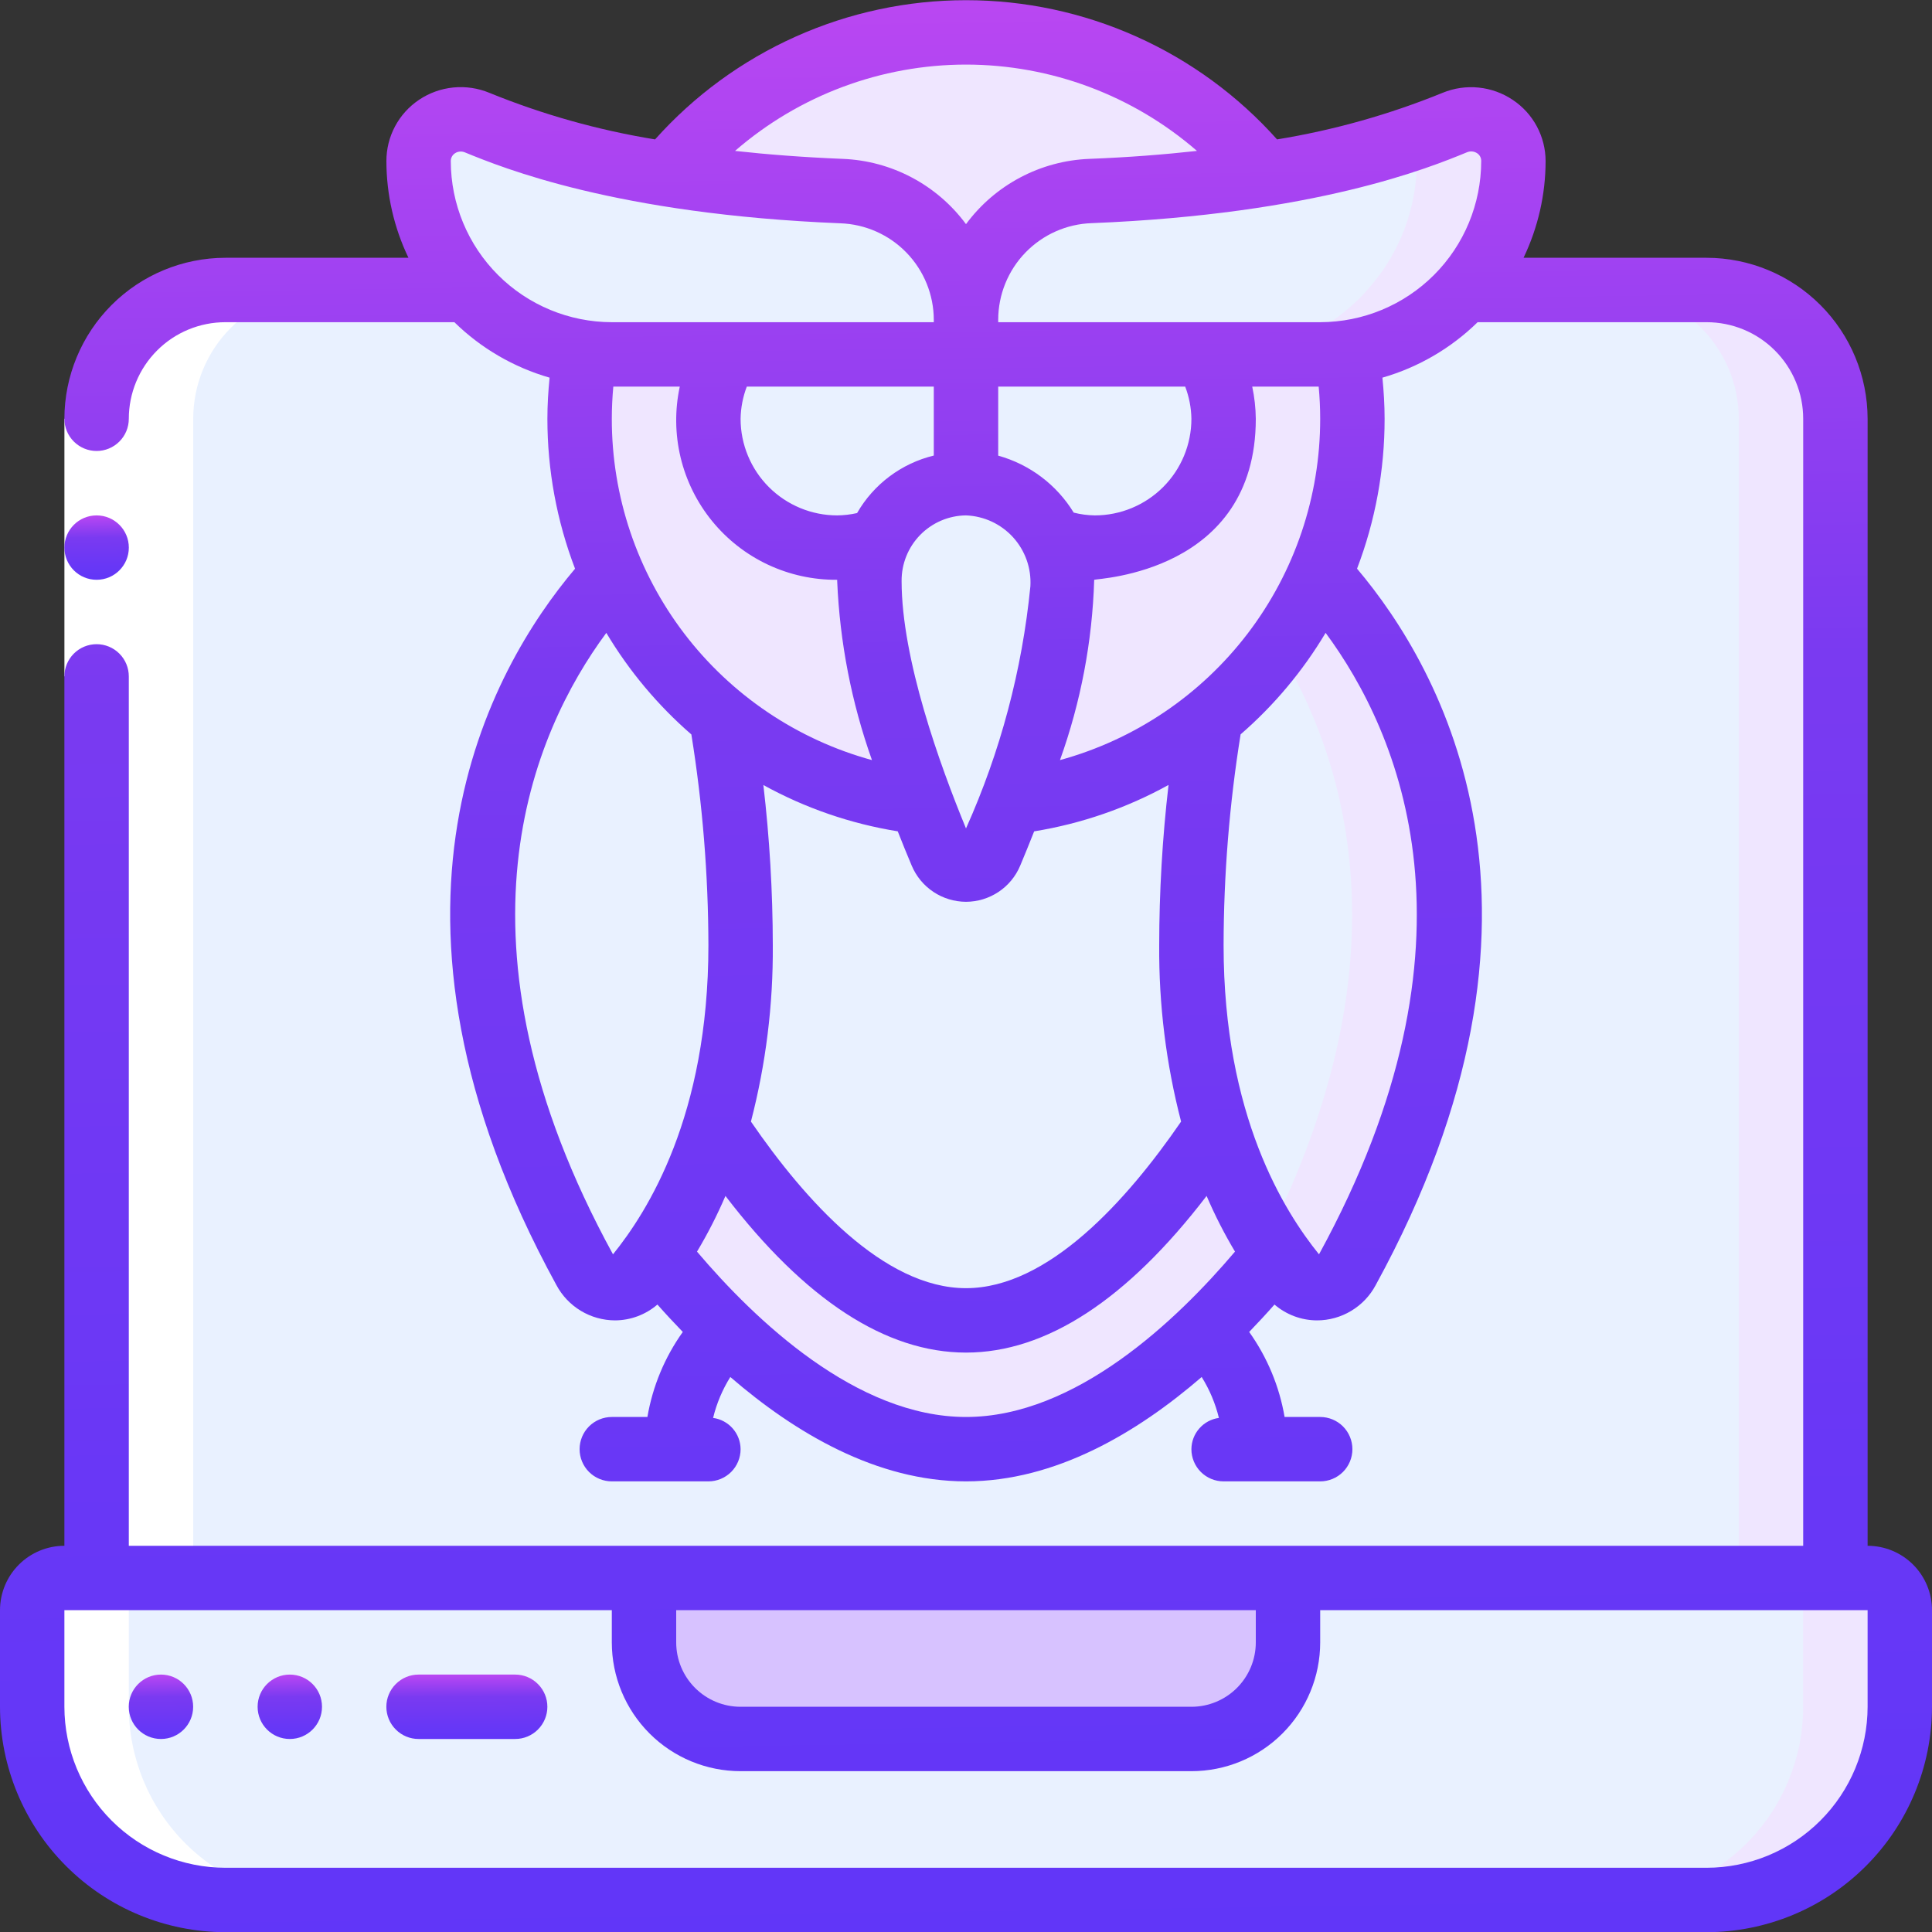 <?xml version="1.0" encoding="UTF-8"?>
<svg xmlns="http://www.w3.org/2000/svg" width="82" height="82" viewBox="0 0 82 82" fill="none">
  <rect x="0" y="0" width="82" height="82" fill="#333333" stroke="none"/>
  <g clip-path="url(#clip0_228_9301)">
    <path d="M53.697 7.389C51.245 7.781 48.772 8.023 46.29 8.113C44.873 8.159 43.53 8.753 42.544 9.771C41.557 10.788 41.004 12.149 41.001 13.566C40.998 12.149 40.445 10.788 39.458 9.771C38.472 8.753 37.129 8.159 35.712 8.113C33.23 8.023 30.757 7.781 28.305 7.389C29.844 5.509 31.781 3.994 33.977 2.954C36.172 1.914 38.572 1.375 41.001 1.375C43.431 1.375 45.83 1.914 48.025 2.954C50.221 3.994 52.158 5.509 53.697 7.389Z" fill="#EFE6FF"></path>
    <path d="M40.999 1.375C40.314 1.378 39.629 1.424 38.949 1.512C43.12 2.034 46.931 4.138 49.596 7.388C47.144 7.781 44.67 8.023 42.188 8.113C41.004 8.161 39.867 8.592 38.949 9.343C39.586 9.848 40.101 10.489 40.456 11.22C40.81 11.952 40.996 12.753 40.999 13.566C41.002 12.148 41.555 10.788 42.542 9.77C43.529 8.753 44.872 8.159 46.288 8.113C48.77 8.023 51.243 7.781 53.696 7.388C52.157 5.507 50.22 3.992 48.025 2.952C45.829 1.912 43.429 1.373 40.999 1.375Z" fill="#EFE6FF"></path>
    <path d="M80.634 68.339V72.439C80.634 74.614 79.77 76.7 78.232 78.238C76.694 79.775 74.609 80.639 72.434 80.639H9.567C7.392 80.639 5.307 79.775 3.769 78.238C2.231 76.7 1.367 74.614 1.367 72.439V68.339C1.367 67.977 1.511 67.629 1.767 67.373C2.024 67.117 2.371 66.973 2.734 66.973H27.334V69.706C27.334 70.793 27.766 71.836 28.535 72.605C29.304 73.374 30.346 73.806 31.434 73.806H50.567C51.655 73.806 52.697 73.374 53.466 72.605C54.235 71.836 54.667 70.793 54.667 69.706V66.973H79.267C79.63 66.973 79.977 67.117 80.234 67.373C80.49 67.629 80.634 67.977 80.634 68.339Z" fill="#E9F1FF"></path>
    <path d="M79.265 66.973H75.165C75.528 66.973 75.875 67.117 76.132 67.373C76.388 67.629 76.532 67.977 76.532 68.339V72.439C76.532 74.614 75.668 76.7 74.13 78.238C72.593 79.775 70.507 80.639 68.332 80.639H72.432C74.607 80.639 76.692 79.775 78.23 78.238C79.768 76.7 80.632 74.614 80.632 72.439V68.339C80.632 67.977 80.488 67.629 80.232 67.373C79.975 67.117 79.628 66.973 79.265 66.973Z" fill="#EFE6FF"></path>
    <path d="M54.665 66.973V69.706C54.665 70.793 54.233 71.836 53.465 72.605C52.696 73.374 51.653 73.806 50.565 73.806H31.432C30.345 73.806 29.302 73.374 28.533 72.605C27.764 71.836 27.332 70.793 27.332 69.706V66.973H54.665Z" fill="#D7C2FF"></path>
    <path d="M77.902 17.775V66.975H4.102V17.775C4.102 16.325 4.678 14.935 5.703 13.91C6.728 12.884 8.118 12.309 9.568 12.309H19.873C19.969 12.418 20.064 12.527 20.174 12.637C21.432 13.907 23.075 14.724 24.848 14.96C24.683 15.889 24.6 16.831 24.602 17.775C24.598 20.058 25.072 22.316 25.996 24.404C23.003 27.656 15.964 37.715 24.82 53.896C24.93 54.107 25.09 54.288 25.287 54.422C25.483 54.556 25.71 54.64 25.947 54.666C26.183 54.692 26.422 54.658 26.643 54.569C26.864 54.48 27.059 54.339 27.212 54.156C27.431 53.883 27.663 53.582 27.895 53.227C30.492 56.466 35.426 61.509 41.002 61.509C46.578 61.509 51.511 56.466 54.108 53.227C54.34 53.582 54.573 53.883 54.791 54.156C54.944 54.339 55.139 54.48 55.36 54.569C55.581 54.658 55.82 54.692 56.056 54.666C56.293 54.64 56.52 54.556 56.716 54.422C56.913 54.288 57.073 54.107 57.183 53.896C66.039 37.715 59.001 27.656 56.008 24.404C56.932 22.317 57.407 20.058 57.402 17.775C57.403 16.831 57.321 15.889 57.156 14.96C58.928 14.724 60.572 13.907 61.83 12.637C61.939 12.527 62.035 12.418 62.13 12.309H72.435C73.885 12.309 75.275 12.884 76.3 13.91C77.326 14.935 77.902 16.325 77.902 17.775Z" fill="#E9F1FF"></path>
    <path d="M72.432 12.309H68.332C69.782 12.309 71.172 12.884 72.198 13.91C73.223 14.935 73.799 16.325 73.799 17.775V66.975H77.899V17.775C77.899 16.325 77.323 14.935 76.297 13.91C75.272 12.884 73.882 12.309 72.432 12.309Z" fill="#EFE6FF"></path>
    <path d="M51.621 47.841C49.024 51.75 45.211 56.041 41.002 56.041C36.792 56.041 32.98 51.75 30.383 47.841C31.11 45.333 31.464 42.731 31.435 40.119C31.428 36.886 31.154 33.659 30.615 30.471C33.043 32.463 35.995 33.711 39.116 34.065C39.403 34.858 39.703 35.582 39.963 36.211C40.047 36.417 40.191 36.593 40.376 36.718C40.561 36.842 40.779 36.908 41.002 36.908C41.225 36.908 41.442 36.842 41.627 36.718C41.812 36.593 41.956 36.417 42.041 36.211C42.314 35.582 42.601 34.858 42.901 34.065C46.021 33.714 48.971 32.46 51.389 30.457C50.85 33.65 50.575 36.882 50.569 40.119C50.539 42.731 50.894 45.333 51.621 47.841Z" fill="#E9F1FF"></path>
    <path d="M40.999 13.564V15.04H25.966C25.591 15.04 25.216 15.013 24.845 14.958C23.073 14.722 21.429 13.905 20.171 12.634C20.062 12.525 19.966 12.416 19.87 12.306C18.512 10.81 17.761 8.861 17.766 6.84C17.767 6.545 17.841 6.255 17.982 5.996C18.122 5.737 18.324 5.516 18.57 5.354C18.817 5.192 19.099 5.093 19.392 5.066C19.686 5.039 19.982 5.085 20.253 5.2C22.839 6.249 25.541 6.983 28.303 7.387C30.755 7.779 33.228 8.021 35.71 8.111C37.127 8.157 38.47 8.751 39.456 9.769C40.443 10.786 40.996 12.147 40.999 13.564Z" fill="#E9F1FF"></path>
    <path d="M64.233 6.84C64.238 8.861 63.487 10.81 62.129 12.306C62.033 12.416 61.937 12.525 61.828 12.634C60.57 13.905 58.926 14.722 57.154 14.958C56.783 15.013 56.408 15.04 56.033 15.04H41V13.564C41.003 12.147 41.556 10.786 42.543 9.769C43.529 8.751 44.873 8.157 46.289 8.111C48.771 8.021 51.244 7.779 53.696 7.387C56.458 6.983 59.16 6.249 61.746 5.2C62.017 5.085 62.313 5.039 62.607 5.066C62.9 5.093 63.182 5.192 63.428 5.354C63.675 5.516 63.877 5.737 64.017 5.996C64.158 6.255 64.232 6.545 64.233 6.84Z" fill="#E9F1FF"></path>
    <path d="M61.746 5.2C61.23 5.412 60.598 5.652 59.86 5.904C60.039 6.183 60.133 6.508 60.134 6.84C60.138 8.861 59.387 10.81 58.029 12.306C57.933 12.416 57.838 12.525 57.728 12.634C56.47 13.905 54.826 14.722 53.054 14.958C52.683 15.013 52.309 15.04 51.934 15.04H56.034C56.409 15.04 56.783 15.013 57.154 14.958C58.926 14.722 60.57 13.905 61.828 12.634C61.938 12.525 62.033 12.416 62.129 12.306C63.487 10.81 64.238 8.861 64.234 6.84C64.232 6.545 64.158 6.255 64.017 5.996C63.877 5.737 63.675 5.516 63.429 5.354C63.183 5.192 62.9 5.093 62.607 5.066C62.313 5.039 62.018 5.085 61.746 5.2Z" fill="#EFE6FF"></path>
    <path d="M45.099 24.909C44.842 28.056 44.1 31.145 42.898 34.065C42.598 34.858 42.311 35.582 42.037 36.211C41.953 36.417 41.809 36.594 41.624 36.718C41.439 36.842 41.221 36.908 40.999 36.908C40.776 36.908 40.558 36.842 40.373 36.718C40.188 36.594 40.044 36.417 39.96 36.211C39.7 35.582 39.4 34.858 39.113 34.065C37.859 31.075 37.111 27.898 36.899 24.663C36.894 24.073 37.02 23.489 37.268 22.954C37.586 22.229 38.108 21.611 38.77 21.177C39.432 20.743 40.206 20.51 40.999 20.508C41.181 20.508 41.364 20.522 41.545 20.549C42.225 20.65 42.868 20.921 43.415 21.337C43.962 21.753 44.395 22.299 44.675 22.927C44.968 23.546 45.113 24.224 45.099 24.909Z" fill="#E9F1FF"></path>
    <path d="M31.434 40.119C31.463 42.73 31.108 45.332 30.381 47.841C29.854 49.76 29.014 51.58 27.894 53.225C27.662 53.581 27.429 53.881 27.211 54.155C27.058 54.337 26.863 54.479 26.642 54.568C26.421 54.657 26.182 54.69 25.945 54.665C25.709 54.639 25.482 54.555 25.286 54.421C25.089 54.287 24.929 54.106 24.819 53.895C15.963 37.714 23.001 27.655 25.994 24.402C27.036 26.76 28.619 28.838 30.614 30.47C31.153 33.658 31.427 36.886 31.434 40.119Z" fill="#E9F1FF"></path>
    <path d="M39.116 34.067C35.118 33.608 31.429 31.694 28.752 28.689C26.075 25.685 24.598 21.8 24.602 17.776C24.6 16.832 24.683 15.89 24.848 14.961C25.219 15.016 25.593 15.043 25.968 15.043H30.806C30.318 15.871 30.063 16.815 30.068 17.776C30.068 19.226 30.644 20.617 31.669 21.642C32.695 22.667 34.085 23.243 35.535 23.243C36.126 23.245 36.712 23.148 37.271 22.956C37.023 23.491 36.897 24.075 36.902 24.664C37.114 27.899 37.862 31.077 39.116 34.067Z" fill="#EFE6FF"></path>
    <path d="M41 15.043V20.51C40.208 20.512 39.434 20.745 38.771 21.179C38.109 21.613 37.587 22.231 37.269 22.956C36.711 23.148 36.124 23.245 35.533 23.243C34.083 23.243 32.693 22.667 31.668 21.642C30.642 20.617 30.067 19.226 30.067 17.776C30.061 16.815 30.316 15.871 30.805 15.043H41Z" fill="#E9F1FF"></path>
    <path d="M51.933 17.776C51.933 19.226 51.357 20.617 50.332 21.642C49.307 22.667 47.916 23.243 46.467 23.243C45.856 23.244 45.25 23.138 44.676 22.929C44.397 22.301 43.963 21.754 43.416 21.339C42.869 20.923 42.226 20.652 41.547 20.551C41.366 20.524 41.183 20.51 41 20.51V15.043H51.195C51.684 15.871 51.939 16.815 51.933 17.776Z" fill="#E9F1FF"></path>
    <path d="M57.399 17.776C57.403 20.204 56.865 22.603 55.825 24.797C54.785 26.991 53.268 28.925 51.385 30.459C48.968 32.462 46.018 33.716 42.898 34.067C44.1 31.147 44.842 28.058 45.099 24.91C45.113 24.226 44.968 23.547 44.675 22.929C45.249 23.138 45.855 23.244 46.465 23.243C47.915 23.243 49.306 22.667 50.331 21.642C51.356 20.617 51.932 19.226 51.932 17.776C51.938 16.815 51.683 15.871 51.194 15.043H56.032C56.407 15.043 56.782 15.016 57.153 14.961C57.318 15.89 57.4 16.832 57.399 17.776Z" fill="#EFE6FF"></path>
    <path d="M57.153 14.961C56.782 15.016 56.407 15.043 56.032 15.043H53.064C53.22 15.946 53.299 16.86 53.299 17.776C53.303 20.204 52.765 22.603 51.725 24.797C50.685 26.991 49.168 28.925 47.285 30.459C46.092 31.45 44.761 32.262 43.334 32.87C43.19 33.28 43.043 33.683 42.898 34.067C46.018 33.716 48.968 32.462 51.385 30.459C53.268 28.925 54.785 26.991 55.825 24.797C56.865 22.603 57.403 20.204 57.399 17.776C57.4 16.832 57.318 15.89 57.153 14.961Z" fill="#EFE6FF"></path>
    <path d="M57.183 53.895C57.073 54.106 56.913 54.287 56.716 54.421C56.52 54.555 56.293 54.639 56.056 54.665C55.82 54.69 55.581 54.657 55.36 54.568C55.139 54.479 54.944 54.337 54.791 54.155C54.572 53.881 54.34 53.581 54.108 53.225C52.988 51.58 52.148 49.76 51.62 47.841C50.893 45.332 50.539 42.73 50.568 40.119C50.575 36.881 50.849 33.649 51.388 30.457C53.385 28.833 54.968 26.758 56.007 24.402C59 27.655 66.039 37.714 57.183 53.895Z" fill="#E9F1FF"></path>
    <path d="M56.004 24.402C55.522 25.486 54.922 26.513 54.214 27.465C57.1 32.136 59.817 40.63 53.734 52.645C53.857 52.841 53.983 53.054 54.105 53.225C54.337 53.581 54.569 53.881 54.788 54.155C54.941 54.337 55.136 54.479 55.357 54.568C55.578 54.657 55.817 54.69 56.053 54.665C56.29 54.639 56.517 54.555 56.713 54.421C56.91 54.287 57.07 54.106 57.18 53.895C66.036 37.714 58.997 27.655 56.004 24.402Z" fill="#EFE6FF"></path>
    <path d="M54.107 53.224C51.511 56.464 46.577 61.507 41.001 61.507C35.425 61.507 30.491 56.464 27.895 53.224C29.014 51.579 29.855 49.759 30.382 47.84C32.978 51.748 36.791 56.04 41.001 56.04C45.21 56.04 49.023 51.748 51.62 47.84C52.147 49.759 52.988 51.579 54.107 53.224Z" fill="#EFE6FF"></path>
    <path d="M51.619 47.84C50.802 49.083 49.903 50.27 48.927 51.393C49.247 52.027 49.609 52.639 50.01 53.226C47.737 56.062 43.672 60.279 38.953 61.289C39.626 61.433 40.312 61.506 41 61.507C46.576 61.507 51.51 56.464 54.107 53.224C52.987 51.579 52.147 49.759 51.619 47.84Z" fill="#EFE6FF"></path>
    <path d="M9.567 80.642H13.667C11.492 80.642 9.407 79.778 7.869 78.24C6.331 76.702 5.467 74.617 5.467 72.442V68.342C5.467 67.98 5.611 67.632 5.867 67.376C6.124 67.119 6.471 66.975 6.834 66.975H8.201V17.775C8.201 16.325 8.776 14.935 9.802 13.91C10.827 12.884 12.217 12.309 13.667 12.309H9.567C8.117 12.309 6.727 12.884 5.702 13.91C4.676 14.935 4.101 16.325 4.101 17.775V66.975H2.734C2.371 66.975 2.024 67.119 1.767 67.376C1.511 67.632 1.367 67.98 1.367 68.342V72.442C1.367 74.617 2.231 76.702 3.769 78.24C5.307 79.778 7.392 80.642 9.567 80.642Z" fill="white"></path>
    <path d="M5.468 17.773H2.734V28.707H5.468V17.773Z" fill="white"></path>
    <path d="M9.567 82.008H72.433C74.97 82.004 77.401 80.996 79.194 79.202C80.988 77.409 81.997 74.977 82 72.441V68.341C82 67.616 81.712 66.921 81.199 66.408C80.687 65.896 79.992 65.608 79.267 65.608V17.774C79.264 15.963 78.544 14.226 77.263 12.945C75.982 11.664 74.245 10.943 72.433 10.941H64.664C65.278 9.661 65.598 8.261 65.6 6.841C65.6 6.328 65.473 5.822 65.231 5.369C64.99 4.916 64.64 4.53 64.213 4.244C63.779 3.951 63.279 3.77 62.758 3.717C62.237 3.664 61.711 3.74 61.227 3.94C58.967 4.861 56.61 5.524 54.202 5.917C52.542 4.058 50.508 2.571 48.234 1.553C45.959 0.534 43.495 0.008 41.003 0.008C38.511 0.008 36.047 0.534 33.772 1.553C31.497 2.571 29.463 4.058 27.803 5.917C25.393 5.525 23.035 4.862 20.773 3.941C20.289 3.74 19.763 3.662 19.241 3.713C18.719 3.765 18.218 3.945 17.783 4.238C17.356 4.524 17.006 4.912 16.765 5.366C16.524 5.82 16.398 6.327 16.4 6.841C16.402 8.261 16.722 9.661 17.336 10.941H9.567C7.755 10.943 6.018 11.664 4.737 12.945C3.456 14.226 2.736 15.963 2.733 17.774C2.733 18.137 2.877 18.485 3.134 18.741C3.39 18.997 3.738 19.141 4.1 19.141C4.462 19.141 4.81 18.997 5.066 18.741C5.323 18.485 5.467 18.137 5.467 17.774C5.467 16.687 5.899 15.644 6.668 14.875C7.436 14.106 8.479 13.675 9.567 13.675H19.285C20.416 14.782 21.805 15.591 23.326 16.029C23.269 16.605 23.233 17.187 23.233 17.774C23.233 19.949 23.63 22.106 24.407 24.138C20.818 28.385 14.942 38.698 23.615 54.541C23.855 54.992 24.213 55.37 24.652 55.635C25.09 55.899 25.592 56.039 26.103 56.041C26.764 56.038 27.402 55.8 27.903 55.369C28.235 55.746 28.599 56.137 28.98 56.532C28.213 57.606 27.7 58.84 27.478 60.141H25.967C25.604 60.141 25.257 60.285 25 60.541C24.744 60.798 24.6 61.145 24.6 61.508C24.6 61.87 24.744 62.218 25 62.474C25.257 62.73 25.604 62.874 25.967 62.874H30.067C30.429 62.874 30.777 62.73 31.033 62.474C31.289 62.218 31.433 61.87 31.433 61.508C31.431 61.183 31.312 60.87 31.097 60.627C30.883 60.383 30.588 60.224 30.266 60.181C30.415 59.566 30.662 58.98 30.997 58.444C33.727 60.803 37.201 62.874 41 62.874C44.799 62.874 48.273 60.803 51.003 58.444C51.338 58.98 51.584 59.566 51.734 60.181C51.412 60.224 51.117 60.383 50.903 60.627C50.688 60.87 50.569 61.183 50.567 61.508C50.567 61.87 50.711 62.218 50.967 62.474C51.223 62.73 51.571 62.874 51.933 62.874H56.033C56.396 62.874 56.743 62.73 57 62.474C57.256 62.218 57.4 61.87 57.4 61.508C57.4 61.145 57.256 60.798 57 60.541C56.743 60.285 56.396 60.141 56.033 60.141H54.522C54.3 58.84 53.785 57.606 53.019 56.532C53.398 56.137 53.762 55.746 54.093 55.369C54.595 55.8 55.234 56.039 55.897 56.041C56.407 56.041 56.908 55.902 57.346 55.639C57.785 55.377 58.144 55.001 58.385 54.551C67.064 38.698 61.186 28.383 57.597 24.136C58.373 22.105 58.769 19.949 58.767 17.774C58.767 17.187 58.731 16.605 58.674 16.029C60.195 15.591 61.584 14.782 62.715 13.675H72.433C73.521 13.675 74.564 14.106 75.332 14.875C76.101 15.644 76.533 16.687 76.533 17.774V65.608H5.467V28.708C5.467 28.345 5.323 27.998 5.066 27.741C4.81 27.485 4.462 27.341 4.1 27.341C3.738 27.341 3.39 27.485 3.134 27.741C2.877 27.998 2.733 28.345 2.733 28.708V65.608C2.008 65.608 1.313 65.896 0.801 66.408C0.288 66.921 0 67.616 0 68.341L0 72.441C0.003 74.977 1.012 77.409 2.806 79.202C4.599 80.996 7.03 82.004 9.567 82.008ZM41 2.741C44.602 2.743 48.083 4.044 50.803 6.405C49.43 6.557 47.91 6.678 46.232 6.743C45.208 6.783 44.206 7.053 43.301 7.533C42.395 8.012 41.609 8.689 41 9.513C40.391 8.689 39.605 8.012 38.699 7.533C37.794 7.053 36.792 6.783 35.768 6.743C34.09 6.674 32.57 6.557 31.197 6.405C33.917 4.044 37.398 2.743 41 2.741ZM53.148 16.408H55.969C56.01 16.857 56.033 17.314 56.033 17.774C56.035 21.066 54.954 24.267 52.959 26.884C50.963 29.502 48.162 31.391 44.988 32.261C45.872 29.802 46.362 27.22 46.441 24.608C46.577 24.548 53.3 24.319 53.3 17.774C53.295 17.315 53.244 16.857 53.148 16.408ZM35.533 24.608C35.533 24.627 35.533 24.646 35.533 24.666C35.643 27.258 36.14 29.818 37.009 32.261C33.835 31.392 31.034 29.503 29.038 26.885C27.043 24.267 25.964 21.066 25.967 17.774C25.967 17.314 25.99 16.857 26.031 16.408H28.852C28.638 17.401 28.65 18.429 28.887 19.417C29.124 20.404 29.581 21.326 30.222 22.113C30.864 22.901 31.674 23.534 32.594 23.966C33.513 24.397 34.518 24.617 35.533 24.608ZM39.633 19.335C38.953 19.5 38.314 19.801 37.754 20.221C37.194 20.64 36.725 21.17 36.377 21.776C36.1 21.839 35.817 21.872 35.533 21.875C34.446 21.875 33.403 21.442 32.634 20.674C31.865 19.905 31.433 18.862 31.433 17.774C31.441 17.307 31.53 16.844 31.697 16.408H39.633V19.335ZM41 21.875C41.378 21.889 41.749 21.979 42.092 22.138C42.435 22.298 42.743 22.524 42.998 22.804C43.252 23.084 43.448 23.412 43.575 23.769C43.701 24.125 43.755 24.503 43.733 24.881C43.384 28.433 42.461 31.905 41 35.161C39.89 32.47 38.267 27.967 38.267 24.664C38.26 23.932 38.544 23.227 39.056 22.704C39.569 22.181 40.268 21.882 41 21.875ZM32.4 33.319C34.173 34.297 36.103 34.962 38.103 35.284C38.302 35.791 38.502 36.281 38.696 36.741C38.887 37.195 39.207 37.582 39.617 37.855C40.027 38.128 40.508 38.273 41 38.275C41.492 38.273 41.972 38.128 42.381 37.855C42.79 37.583 43.11 37.196 43.3 36.742C43.494 36.283 43.694 35.786 43.893 35.285C45.893 34.961 47.822 34.295 49.596 33.316C49.334 35.575 49.202 37.846 49.2 40.119C49.182 42.644 49.494 45.16 50.129 47.603C47.833 50.946 44.489 54.674 41 54.674C37.511 54.674 34.167 50.946 31.872 47.603C32.506 45.16 32.818 42.644 32.8 40.119C32.797 37.847 32.663 35.576 32.4 33.319ZM46.467 21.875C46.165 21.871 45.864 21.831 45.572 21.757C44.849 20.574 43.703 19.71 42.367 19.339V16.408H50.303C50.47 16.844 50.559 17.307 50.567 17.774C50.567 18.862 50.135 19.905 49.366 20.674C48.597 21.442 47.554 21.875 46.467 21.875ZM19.133 6.841C19.132 6.775 19.147 6.709 19.178 6.651C19.209 6.592 19.254 6.542 19.31 6.506C19.372 6.464 19.445 6.439 19.52 6.433C19.596 6.427 19.671 6.44 19.74 6.471C21.326 7.119 26.147 9.091 35.659 9.477C36.724 9.512 37.733 9.959 38.475 10.724C39.216 11.489 39.632 12.512 39.633 13.577V13.675H25.967C24.155 13.672 22.418 12.952 21.137 11.671C19.856 10.39 19.136 8.653 19.133 6.841ZM26.017 53.238C18.745 39.951 22.601 31.098 25.734 26.861C26.701 28.481 27.92 29.936 29.344 31.173C29.82 34.132 30.061 37.123 30.067 40.119C30.067 47.363 27.481 51.427 26.017 53.238ZM41 60.141C36.353 60.141 32.058 56.041 29.583 53.123C30.038 52.363 30.441 51.573 30.79 50.759C34.167 55.169 37.6 57.408 41 57.408C44.4 57.408 47.833 55.169 51.212 50.759C51.56 51.573 51.963 52.362 52.417 53.122C49.944 56.041 45.647 60.141 41 60.141ZM55.983 53.238C54.519 51.427 51.933 47.363 51.933 40.119C51.938 37.122 52.179 34.129 52.655 31.169C54.079 29.933 55.297 28.479 56.263 26.86C59.395 31.098 63.256 39.949 55.983 53.238ZM56.033 13.675H42.367V13.571C42.368 12.505 42.784 11.482 43.525 10.717C44.267 9.952 45.276 9.505 46.341 9.471C55.853 9.088 60.675 7.116 62.261 6.464C62.33 6.434 62.406 6.422 62.48 6.428C62.555 6.435 62.627 6.46 62.69 6.501C62.747 6.537 62.793 6.588 62.824 6.648C62.855 6.707 62.869 6.774 62.867 6.841C62.864 8.653 62.144 10.39 60.863 11.671C59.582 12.952 57.845 13.672 56.033 13.675ZM28.7 68.341H53.3V69.708C53.3 70.433 53.012 71.128 52.499 71.641C51.987 72.153 51.292 72.441 50.567 72.441H31.433C30.708 72.441 30.013 72.153 29.501 71.641C28.988 71.128 28.7 70.433 28.7 69.708V68.341ZM2.733 68.341H25.967V69.708C25.967 71.158 26.543 72.548 27.568 73.573C28.593 74.599 29.983 75.174 31.433 75.174H50.567C52.017 75.174 53.407 74.599 54.432 73.573C55.457 72.548 56.033 71.158 56.033 69.708V68.341H79.267V72.441C79.264 74.253 78.544 75.99 77.263 77.271C75.982 78.552 74.245 79.272 72.433 79.274H9.567C7.755 79.272 6.018 78.552 4.737 77.271C3.456 75.99 2.736 74.253 2.733 72.441V68.341Z" fill="url(#paint0_linear_228_9301)"></path>
    <path d="M4.101 24.608C4.856 24.608 5.468 23.997 5.468 23.242C5.468 22.487 4.856 21.875 4.101 21.875C3.346 21.875 2.734 22.487 2.734 23.242C2.734 23.997 3.346 24.608 4.101 24.608Z" fill="url(#paint1_linear_228_9301)"></path>
    <path d="M17.765 73.808H21.865C22.228 73.808 22.575 73.664 22.831 73.407C23.088 73.151 23.232 72.803 23.232 72.441C23.232 72.078 23.088 71.731 22.831 71.475C22.575 71.218 22.228 71.074 21.865 71.074H17.765C17.403 71.074 17.055 71.218 16.799 71.475C16.542 71.731 16.398 72.078 16.398 72.441C16.398 72.803 16.542 73.151 16.799 73.407C17.055 73.664 17.403 73.808 17.765 73.808Z" fill="url(#paint2_linear_228_9301)"></path>
    <path d="M6.832 73.808C7.586 73.808 8.198 73.196 8.198 72.441C8.198 71.686 7.586 71.074 6.832 71.074C6.077 71.074 5.465 71.686 5.465 72.441C5.465 73.196 6.077 73.808 6.832 73.808Z" fill="url(#paint3_linear_228_9301)"></path>
    <path d="M12.3 73.808C13.055 73.808 13.667 73.196 13.667 72.441C13.667 71.686 13.055 71.074 12.3 71.074C11.546 71.074 10.934 71.686 10.934 72.441C10.934 73.196 11.546 73.808 12.3 73.808Z" fill="url(#paint4_linear_228_9301)"></path>
  </g>
  <defs>
    <linearGradient id="paint0_linear_228_9301" x1="15.629" y1="-1.956" x2="17.225" y2="103.641" gradientUnits="userSpaceOnUse">
      <stop stop-color="#BF48F2"></stop>
      <stop offset="0.29" stop-color="#7A3AF1"></stop>
      <stop offset="0.63" stop-color="#6837F6"></stop>
      <stop offset="1" stop-color="#5935FA"></stop>
    </linearGradient>
    <linearGradient id="paint1_linear_228_9301" x1="3.255" y1="21.809" x2="3.309" y2="25.329" gradientUnits="userSpaceOnUse">
      <stop stop-color="#BF48F2"></stop>
      <stop offset="0.29" stop-color="#7A3AF1"></stop>
      <stop offset="0.63" stop-color="#6837F6"></stop>
      <stop offset="1" stop-color="#5935FA"></stop>
    </linearGradient>
    <linearGradient id="paint2_linear_228_9301" x1="17.701" y1="71.009" x2="17.722" y2="74.529" gradientUnits="userSpaceOnUse">
      <stop stop-color="#BF48F2"></stop>
      <stop offset="0.29" stop-color="#7A3AF1"></stop>
      <stop offset="0.63" stop-color="#6837F6"></stop>
      <stop offset="1" stop-color="#5935FA"></stop>
    </linearGradient>
    <linearGradient id="paint3_linear_228_9301" x1="5.986" y1="71.009" x2="6.039" y2="74.529" gradientUnits="userSpaceOnUse">
      <stop stop-color="#BF48F2"></stop>
      <stop offset="0.29" stop-color="#7A3AF1"></stop>
      <stop offset="0.63" stop-color="#6837F6"></stop>
      <stop offset="1" stop-color="#5935FA"></stop>
    </linearGradient>
    <linearGradient id="paint4_linear_228_9301" x1="11.455" y1="71.009" x2="11.508" y2="74.529" gradientUnits="userSpaceOnUse">
      <stop stop-color="#BF48F2"></stop>
      <stop offset="0.29" stop-color="#7A3AF1"></stop>
      <stop offset="0.63" stop-color="#6837F6"></stop>
      <stop offset="1" stop-color="#5935FA"></stop>
    </linearGradient>
    <clipPath id="clip0_228_9301">
      <rect width="82" height="82" fill="white" transform="translate(0 0.008)"></rect>
    </clipPath>
  </defs>
</svg>
